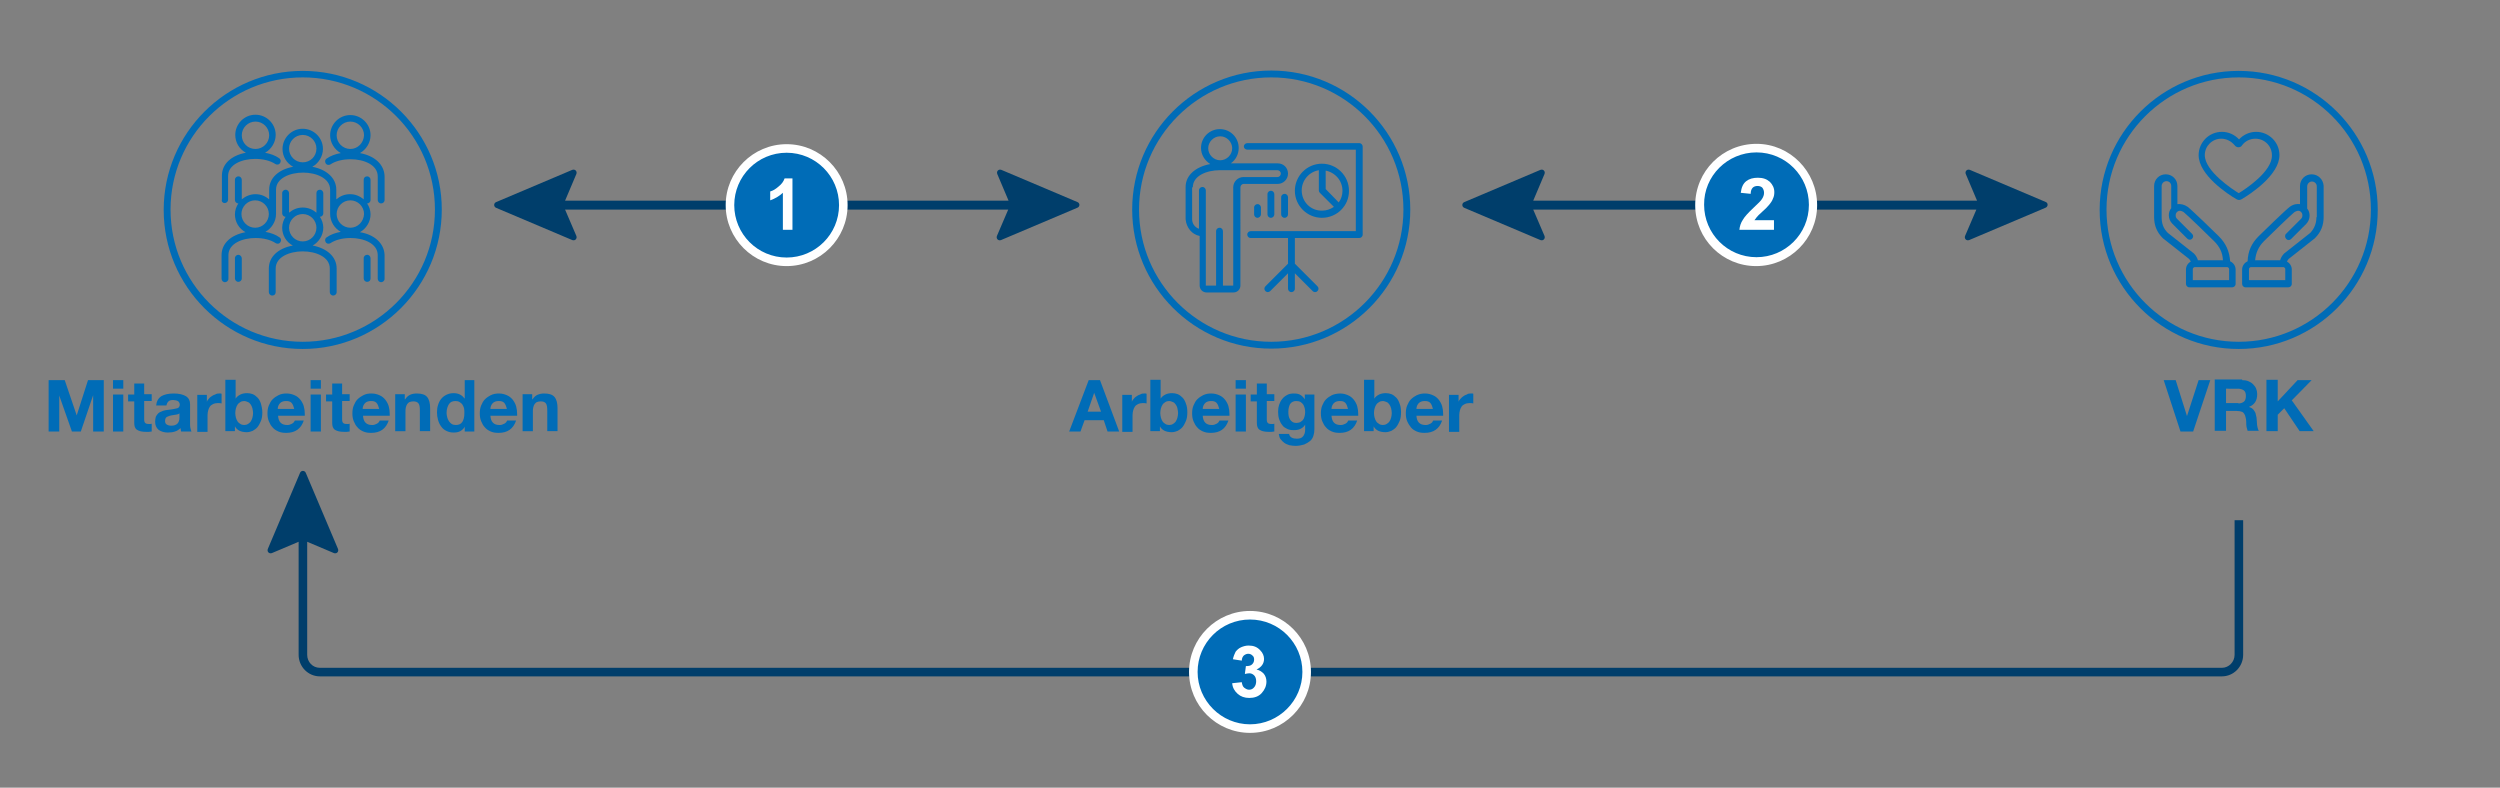 <?xml version="1.0" encoding="utf-8"?>
<!-- Generator: Adobe Illustrator 28.2.0, SVG Export Plug-In . SVG Version: 6.00 Build 0)  -->
<svg version="1.1" id="Ebene_1" xmlns="http://www.w3.org/2000/svg" xmlns:xlink="http://www.w3.org/1999/xlink" x="0px" y="0px"
	 viewBox="0 0 730 230" style="enable-background:new 0 0 730 230;" xml:space="preserve">
<rect x="0" y="0" width="730" height="230" fill="#808080" stroke="none"/>
<title>VRK – Versicherer im Raum der Kirchen</title>
<desc>Die Bedürfnisse unserer Kunden liegen uns besonders am Herzen. Darum sind uns Transparenz und Nachhaltigkeit sehr wichtig.</desc>
<style type="text/css">
	.st0{fill:none;}
	.st1{fill:#BDBDBD;}
	.st2{fill:#A5CF4C;}
	.st3{fill:#006CB7;}
	.st4{fill:#AE1680;}
	.st5{fill:#FFFFFF;}
	.st6{fill:#C368A5;}
	.st7{opacity:0.5;}
	.st8{fill:#D6E9AE;}
	.st9{fill:#86BAE5;}
	.st10{opacity:0.6;}
	.st11{opacity:0.5;fill:#FFFFFF;}
	.st12{opacity:0.4;}
	.st13{fill:#6BAAD5;}
	.st14{fill:#4A4A4A;}
	.st15{fill:#003E6B;}
	.st16{fill:none;stroke:#A5CF4C;}
	.st17{fill:#E1E1E1;}
	.st18{fill:#F6F6F6;}
	.st19{fill:#E2F0FA;}
	.st20{clip-path:url(#SVGID_00000052783395666734091960000003193834007155400890_);fill:#BDBDBD;}
	.st21{fill:#C2DA8B;}
	.st22{fill:none;stroke:#FFFFFF;stroke-width:2.086;stroke-linecap:round;}
	.st23{fill:none;stroke:#FFFFFF;stroke-width:2.086;stroke-linecap:round;stroke-linejoin:round;}
	.st24{fill:none;stroke:#FFFFFF;stroke-width:1.035;stroke-linecap:round;}
	.st25{clip-path:url(#SVGID_00000091713965825131543270000009689150868327156670_);fill:#FFFFFF;}
	.st26{fill:none;stroke:#FFFFFF;stroke-width:1.974;}
	.st27{fill:none;stroke:#FFFFFF;}
	.st28{fill:none;stroke:#FFFFFF;stroke-width:1.658;}
	.st29{fill:none;stroke:#FFFFFF;stroke-width:1.974;stroke-linecap:round;}
	.st30{clip-path:url(#SVGID_00000124157533727591894330000010872049825771541389_);}
	.st31{fill:#7D7D7D;}
	.st32{clip-path:url(#SVGID_00000042014499519689371380000011424710659037220014_);}
	.st33{clip-path:url(#SVGID_00000004515500038640639120000013988643021658677179_);fill:#BDBDBD;}
	.st34{fill:none;stroke:#FFFFFF;stroke-width:2.314;stroke-linecap:round;}
	.st35{fill:none;stroke:#FFFFFF;stroke-width:2.314;stroke-linecap:round;stroke-linejoin:round;}
	.st36{fill:none;stroke:#FFFFFF;stroke-width:1.149;stroke-linecap:round;}
	.st37{clip-path:url(#SVGID_00000038400823859424955700000000800610788382413463_);fill:#FFFFFF;}
	.st38{fill:none;stroke:#FFFFFF;stroke-width:1.246;}
	.st39{fill:none;stroke:#FFFFFF;stroke-width:1.047;}
	.st40{fill:none;stroke:#FFFFFF;stroke-width:1.246;stroke-linecap:round;}
	.st41{clip-path:url(#SVGID_00000082340441920317096180000013055587251268595112_);}
	.st42{clip-path:url(#SVGID_00000152259475319889879180000002824116579281734040_);}
	.st43{fill:none;stroke:#006CB7;stroke-width:2;stroke-linecap:round;stroke-linejoin:round;stroke-miterlimit:10;}
	.st44{fill:#E6F0F8;}
</style>
<g>
	<g>
		<g>
			<g>
				<path class="st3" d="M376.1,62.6v-5c0-0.5-0.4-1-1-1c-0.5,0-1,0.4-1,1v5c0,0.5,0.4,1,1,1C375.7,63.6,376.1,63.1,376.1,62.6z"/>
			</g>
			<g>
				<path class="st3" d="M350.3,68.9v14.5c0,1.1,0.9,2,2,2h7.9c1.1,0,2-0.9,2-2V54.7c0-0.5,0.4-1,1-1h9.9c1.6,0,3-1.3,3-3
					s-1.3-3-3-3h-13.7c1.4-1,2.3-2.6,2.3-4.5c0-3-2.4-5.5-5.5-5.5c-3,0-5.5,2.4-5.5,5.5c0,2,1.1,3.7,2.7,4.7
					c-4.3,0.8-7.2,3.3-7.2,6.7v9.4C346.4,66.5,348.1,68.5,350.3,68.9z M352.8,43.3c0-1.9,1.6-3.5,3.5-3.5s3.5,1.6,3.5,3.5
					c0,1.9-1.6,3.5-3.5,3.5S352.8,45.2,352.8,43.3z M348.3,54.7c0-3.4,4.1-5,7.9-5h16.8c0.5,0,1,0.4,1,1c0,0.5-0.4,1-1,1h-9.9
					c-1.6,0-3,1.3-3,3v28.7h-3V67.5c0-0.5-0.4-1-1-1c-0.5,0-1,0.4-1,1v15.9h-3V55.6c0-0.5-0.4-1-1-1c-0.5,0-1,0.4-1,1v11.2
					c-1.2-0.4-2-1.5-2-2.8V54.7z"/>
			</g>
			<g>
				<path class="st3" d="M368.2,62.6v-2c0-0.5-0.4-1-1-1c-0.5,0-1,0.4-1,1v2c0,0.5,0.4,1,1,1C367.7,63.6,368.2,63.1,368.2,62.6z"/>
			</g>
			<g>
				<path class="st3" d="M391.6,61.3C391.6,61.3,391.6,61.3,391.6,61.3C391.6,61.2,391.6,61.2,391.6,61.3c1.5-1.5,2.3-3.4,2.3-5.6
					c0-4.4-3.6-7.9-7.9-7.9c-4.4,0-7.9,3.6-7.9,7.9c0,4.4,3.6,7.9,7.9,7.9C388.2,63.6,390.2,62.7,391.6,61.3z M387,49.8
					c2.8,0.5,5,2.9,5,5.9c0,1.3-0.4,2.5-1.1,3.4l-3.8-3.9V49.8z M380.1,55.6c0-2.9,2.1-5.4,5-5.9v5.9c0,0.3,0.1,0.5,0.3,0.7l4.1,4.1
					c-1,0.7-2.2,1.1-3.4,1.1C382.7,61.6,380.1,58.9,380.1,55.6z"/>
			</g>
			<g>
				<path class="st3" d="M372.1,62.6v-5.9c0-0.5-0.4-1-1-1c-0.5,0-1,0.4-1,1v5.9c0,0.5,0.4,1,1,1C371.7,63.6,372.1,63.1,372.1,62.6z
					"/>
			</g>
			<g>
				<path class="st3" d="M364.2,43.7h31.7v23.8h-30.7c-0.5,0-1,0.4-1,1c0,0.5,0.4,1,1,1h10.9V77l-6.6,6.6c-0.4,0.4-0.4,1,0,1.4
					c0.4,0.4,1,0.4,1.4,0l5.2-5.2v4.5c0,0.5,0.4,1,1,1c0.5,0,1-0.4,1-1v-4.5l5.2,5.2c0.2,0.2,0.4,0.3,0.7,0.3c0.3,0,0.5-0.1,0.7-0.3
					c0.4-0.4,0.4-1,0-1.4l-6.6-6.6v-7.5h18.8c0.5,0,1-0.4,1-1V42.8c0-0.5-0.4-1-1-1h-32.7c-0.5,0-1,0.4-1,1
					C363.2,43.3,363.7,43.7,364.2,43.7z"/>
			</g>
			<g>
				<path class="st3" d="M371.2,101.8c22.4,0,40.6-18.2,40.6-40.6s-18.2-40.6-40.6-40.6s-40.6,18.2-40.6,40.6
					S348.8,101.8,371.2,101.8z M371.2,22.6c21.3,0,38.6,17.3,38.6,38.6s-17.3,38.6-38.6,38.6s-38.6-17.3-38.6-38.6
					S349.9,22.6,371.2,22.6z"/>
			</g>
		</g>
		<g>
			<path class="st3" d="M321.2,111l5.6,15h-3.4l-1.1-3.3h-5.6l-1.2,3.3h-3.3l5.7-15H321.2z M319.5,114.7l-1.9,5.5h3.9L319.5,114.7
				L319.5,114.7z"/>
			<path class="st3" d="M334.1,114.9c0.2,0,0.3,0,0.4,0c0.1,0,0.2,0,0.3,0.1v2.8c-0.3-0.1-0.7-0.1-1.1-0.1c-0.5,0-1,0.1-1.4,0.3
				c-0.4,0.2-0.7,0.4-0.9,0.7c-0.2,0.3-0.4,0.7-0.5,1.1c-0.1,0.4-0.2,0.9-0.2,1.4v4.9h-3v-10.8h2.8v2h0c0.1-0.3,0.3-0.6,0.6-0.9
				c0.2-0.3,0.5-0.5,0.8-0.7c0.3-0.2,0.6-0.4,1-0.5C333.4,114.9,333.7,114.9,334.1,114.9z"/>
			<path class="st3" d="M338.9,111v5.4h0c0.3-0.5,0.8-0.9,1.4-1.2c0.6-0.3,1.3-0.4,2-0.4c0.5,0,1.1,0.1,1.6,0.3c0.5,0.2,1,0.6,1.4,1
				s0.8,1.1,1,1.8c0.3,0.7,0.4,1.6,0.4,2.5c0,0.9-0.1,1.8-0.4,2.5c-0.3,0.7-0.6,1.3-1,1.8c-0.4,0.5-0.9,0.8-1.4,1.1
				c-0.5,0.2-1.1,0.4-1.7,0.4c-1.8,0-2.9-0.6-3.5-1.7h0v1.4h-2.8v-15H338.9z M338.8,120.6c0,0.5,0.1,1,0.2,1.4s0.3,0.8,0.5,1.1
				c0.2,0.3,0.5,0.5,0.8,0.7s0.7,0.3,1.1,0.3c0.4,0,0.8-0.1,1.1-0.3c0.3-0.2,0.6-0.4,0.8-0.7c0.2-0.3,0.4-0.7,0.5-1.1
				c0.1-0.4,0.2-0.9,0.2-1.4c0-0.5-0.1-0.9-0.2-1.4s-0.3-0.8-0.5-1.1c-0.2-0.3-0.5-0.6-0.8-0.7s-0.7-0.3-1.1-0.3
				c-0.4,0-0.8,0.1-1.1,0.3c-0.3,0.2-0.6,0.4-0.8,0.7c-0.2,0.3-0.4,0.7-0.5,1.1S338.8,120.1,338.8,120.6z"/>
			<path class="st3" d="M353.7,114.9c0.9,0,1.6,0.2,2.3,0.5c0.7,0.3,1.2,0.7,1.7,1.3c0.4,0.5,0.8,1.2,1,1.9c0.2,0.7,0.3,1.5,0.3,2.3
				v0.1c0,0.1,0,0.2,0,0.4h-7.8c0.1,1.8,1,2.7,2.6,2.7c0.3,0,0.6,0,0.8-0.1c0.3-0.1,0.5-0.2,0.7-0.3c0.2-0.1,0.4-0.3,0.5-0.4
				c0.1-0.2,0.2-0.3,0.3-0.5h2.6c-0.8,2.4-2.5,3.6-5.1,3.6c-0.9,0-1.6-0.1-2.3-0.4c-0.7-0.3-1.3-0.7-1.7-1.2
				c-0.5-0.5-0.8-1.1-1.1-1.8c-0.3-0.7-0.4-1.5-0.4-2.3c0-0.8,0.1-1.6,0.4-2.3c0.3-0.7,0.6-1.3,1.1-1.8c0.5-0.5,1.1-0.9,1.7-1.2
				C352.1,115,352.9,114.9,353.7,114.9z M356,119.4c-0.2-0.8-0.4-1.4-0.8-1.8c-0.4-0.4-0.9-0.5-1.6-0.5c-0.7,0-1.3,0.2-1.7,0.6
				s-0.7,1-0.7,1.7H356z"/>
			<path class="st3" d="M363.8,111v2.5h-3V111H363.8z M363.8,115.2V126h-3v-10.8H363.8z"/>
			<path class="st3" d="M369.9,111.9v3.2h2.2v2h-2.2v5.4c0,0.5,0.1,0.8,0.3,1c0.2,0.2,0.5,0.3,1,0.3c0.2,0,0.3,0,0.5,0
				s0.3,0,0.4-0.1v2.3c-0.3,0-0.5,0.1-0.8,0.1c-0.3,0-0.6,0-0.9,0c-1.1,0-2-0.2-2.6-0.6c-0.6-0.4-0.8-1.1-0.8-2v-6.3h-1.8v-2h1.8
				v-3.2H369.9z"/>
			<path class="st3" d="M377.8,114.9c0.8,0,1.4,0.1,1.9,0.4c0.5,0.3,0.9,0.7,1.3,1.3h0v-1.4h2.8v10.2c0,0.7-0.1,1.3-0.3,1.9
				c-0.2,0.6-0.5,1.1-1,1.5c-0.5,0.4-1,0.7-1.7,1c-0.7,0.2-1.6,0.4-2.5,0.4c-0.6,0-1.2-0.1-1.8-0.2c-0.6-0.2-1.1-0.4-1.5-0.7
				c-0.4-0.3-0.8-0.7-1.1-1.1c-0.3-0.4-0.4-0.9-0.5-1.5h3c0.1,0.5,0.4,0.9,0.8,1.1s0.9,0.3,1.5,0.3c0.8,0,1.4-0.2,1.8-0.7
				c0.4-0.5,0.6-1.1,0.6-1.9V124h0c-0.3,0.5-0.7,0.9-1.3,1.2c-0.6,0.3-1.2,0.4-2,0.4c-0.8,0-1.5-0.1-2-0.4c-0.6-0.3-1.1-0.6-1.4-1.1
				c-0.4-0.5-0.7-1.1-0.9-1.7s-0.3-1.4-0.3-2.2c0-0.7,0.1-1.4,0.3-2c0.2-0.6,0.5-1.2,0.9-1.7c0.4-0.5,0.9-0.9,1.5-1.2
				C376.4,115,377.1,114.9,377.8,114.9z M376.2,120.2c0,0.4,0,0.9,0.1,1.3c0.1,0.4,0.2,0.7,0.4,1c0.2,0.3,0.4,0.5,0.7,0.7
				c0.3,0.2,0.7,0.3,1.1,0.3c0.4,0,0.8-0.1,1.1-0.2c0.3-0.2,0.6-0.4,0.8-0.6s0.4-0.6,0.5-1s0.2-0.8,0.2-1.2c0-0.4,0-0.8-0.1-1.2
				c-0.1-0.4-0.2-0.7-0.4-1.1c-0.2-0.3-0.5-0.6-0.8-0.8c-0.3-0.2-0.8-0.3-1.3-0.3c-0.8,0-1.4,0.3-1.8,0.9
				C376.4,118.6,376.2,119.3,376.2,120.2z"/>
			<path class="st3" d="M391.3,114.9c0.9,0,1.6,0.2,2.3,0.5s1.2,0.7,1.7,1.3c0.4,0.5,0.8,1.2,1,1.9c0.2,0.7,0.3,1.5,0.3,2.3v0.1
				c0,0.1,0,0.2,0,0.4h-7.8c0.1,1.8,1,2.7,2.6,2.7c0.3,0,0.6,0,0.8-0.1c0.3-0.1,0.5-0.2,0.7-0.3c0.2-0.1,0.4-0.3,0.5-0.4
				c0.1-0.2,0.2-0.3,0.3-0.5h2.6c-0.8,2.4-2.5,3.6-5.1,3.6c-0.9,0-1.6-0.1-2.3-0.4c-0.7-0.3-1.3-0.7-1.7-1.2
				c-0.5-0.5-0.8-1.1-1.1-1.8c-0.3-0.7-0.4-1.5-0.4-2.3c0-0.8,0.1-1.6,0.4-2.3s0.6-1.3,1.1-1.8s1.1-0.9,1.7-1.2
				S390.5,114.9,391.3,114.9z M393.6,119.4c-0.2-0.8-0.4-1.4-0.8-1.8c-0.4-0.4-0.9-0.5-1.6-0.5c-0.7,0-1.3,0.2-1.7,0.6
				s-0.7,1-0.7,1.7H393.6z"/>
			<path class="st3" d="M401.3,111v5.4h0c0.3-0.5,0.8-0.9,1.4-1.2c0.6-0.3,1.3-0.4,2-0.4c0.5,0,1.1,0.1,1.6,0.3c0.5,0.2,1,0.6,1.4,1
				s0.8,1.1,1,1.8c0.3,0.7,0.4,1.6,0.4,2.5c0,0.9-0.1,1.8-0.4,2.5s-0.6,1.3-1,1.8s-0.9,0.8-1.4,1.1c-0.5,0.2-1.1,0.4-1.7,0.4
				c-1.8,0-2.9-0.6-3.5-1.7h0v1.4h-2.8v-15H401.3z M401.2,120.6c0,0.5,0.1,1,0.2,1.4c0.1,0.4,0.3,0.8,0.5,1.1
				c0.2,0.3,0.5,0.5,0.8,0.7s0.7,0.3,1.1,0.3c0.4,0,0.8-0.1,1.1-0.3c0.3-0.2,0.6-0.4,0.8-0.7c0.2-0.3,0.4-0.7,0.5-1.1
				c0.1-0.4,0.2-0.9,0.2-1.4c0-0.5-0.1-0.9-0.2-1.4c-0.1-0.4-0.3-0.8-0.5-1.1c-0.2-0.3-0.5-0.6-0.8-0.7s-0.7-0.3-1.1-0.3
				c-0.4,0-0.8,0.1-1.1,0.3c-0.3,0.2-0.6,0.4-0.8,0.7c-0.2,0.3-0.4,0.7-0.5,1.1C401.3,119.6,401.2,120.1,401.2,120.6z"/>
			<path class="st3" d="M416.1,114.9c0.9,0,1.6,0.2,2.3,0.5s1.2,0.7,1.7,1.3c0.4,0.5,0.8,1.2,1,1.9c0.2,0.7,0.3,1.5,0.3,2.3v0.1
				c0,0.1,0,0.2,0,0.4h-7.8c0.1,1.8,1,2.7,2.6,2.7c0.3,0,0.6,0,0.8-0.1c0.3-0.1,0.5-0.2,0.7-0.3c0.2-0.1,0.4-0.3,0.5-0.4
				c0.1-0.2,0.2-0.3,0.3-0.5h2.6c-0.8,2.4-2.5,3.6-5.1,3.6c-0.9,0-1.6-0.1-2.3-0.4c-0.7-0.3-1.3-0.7-1.7-1.2s-0.8-1.1-1.1-1.8
				s-0.4-1.5-0.4-2.3c0-0.8,0.1-1.6,0.4-2.3s0.6-1.3,1.1-1.8c0.5-0.5,1.1-0.9,1.7-1.2C414.6,115,415.3,114.9,416.1,114.9z
				 M418.4,119.4c-0.2-0.8-0.4-1.4-0.8-1.8c-0.4-0.4-0.9-0.5-1.6-0.5c-0.7,0-1.3,0.2-1.7,0.6s-0.7,1-0.7,1.7H418.4z"/>
			<path class="st3" d="M429.5,114.9c0.2,0,0.3,0,0.4,0c0.1,0,0.2,0,0.3,0.1v2.8c-0.3-0.1-0.7-0.1-1.1-0.1c-0.5,0-1,0.1-1.4,0.3
				c-0.4,0.2-0.7,0.4-0.9,0.7s-0.4,0.7-0.5,1.1c-0.1,0.4-0.2,0.9-0.2,1.4v4.9h-3v-10.8h2.8v2h0c0.1-0.3,0.3-0.6,0.6-0.9
				s0.5-0.5,0.8-0.7c0.3-0.2,0.6-0.4,1-0.5C428.7,114.9,429.1,114.9,429.5,114.9z"/>
		</g>
	</g>
	<g>
		<g>
			<g>
				<g>
					<path class="st3" d="M653.7,20.7c-22.4,0-40.6,18.2-40.6,40.6s18.2,40.6,40.6,40.6c22.4,0,40.6-18.2,40.6-40.6
						S676.1,20.7,653.7,20.7z M653.7,99.8c-21.3,0-38.6-17.3-38.6-38.6s17.3-38.6,38.6-38.6s38.6,17.3,38.6,38.6
						S675,99.8,653.7,99.8z"/>
				</g>
				<g>
					<g>
						<path class="st3" d="M651.2,76.3c-0.2-2.9-1.2-5.2-3.3-7.3c-1.2-1.2-7.9-7.7-9.1-8.6c-1-0.7-2.1-0.9-3-0.8v-5.3
							c0-1.9-1.5-3.4-3.4-3.4c-1.9,0-3.4,1.5-3.4,3.4v9.1c0,2.4,0.8,4.4,2.5,6.1c0,0,0.1,0.1,0.1,0.1l7.6,6c0.2,0.2,0.4,0.5,0.5,0.8
							c-0.8,0.4-1.4,1.3-1.4,2.3v4.2c0,0.5,0.4,1,1,1h12.5c0.5,0,1-0.4,1-1v-4.2C652.8,77.6,652.1,76.7,651.2,76.3z M633,68
							c-1.3-1.3-1.8-2.7-1.8-4.6v-9.1c0-0.7,0.6-1.4,1.4-1.4s1.4,0.6,1.4,1.4v6.5c-0.5,0.6-0.7,1.3-0.7,2.1c0,0.9,0.4,1.8,1,2.4
							l4.4,4.4c0.2,0.2,0.5,0.3,0.7,0.3c0.3,0,0.5-0.1,0.7-0.3c0.4-0.4,0.4-1,0-1.4l-4.4-4.4c-0.3-0.3-0.4-0.6-0.4-1
							c0-0.4,0.1-0.7,0.4-1c0.8-0.8,1.9,0,2,0.1c0.9,0.7,7.1,6.7,8.8,8.4c1.6,1.6,2.5,3.3,2.6,5.6h-7.3c-0.2-0.7-0.6-1.4-1.1-1.9
							c0,0-0.1-0.1-0.1-0.1L633,68z M650.8,81.8h-10.5v-3.2c0-0.3,0.2-0.5,0.5-0.6c0,0,0.1,0,0.1,0h9.4c0,0,0.1,0,0.1,0
							c0.3,0.1,0.5,0.3,0.5,0.6V81.8z"/>
					</g>
					<g>
						<path class="st3" d="M675,50.9c-1.9,0-3.4,1.5-3.4,3.4v5.3c-0.9-0.1-1.9,0-3,0.8c-1.2,0.9-7.9,7.4-9.1,8.6
							c-2.1,2.1-3.1,4.4-3.2,7.3c-0.9,0.4-1.6,1.3-1.6,2.4v4.2c0,0.5,0.4,1,1,1h12.5c0.5,0,1-0.4,1-1v-4.2c0-1-0.6-1.9-1.4-2.3
							c0.1-0.3,0.3-0.6,0.5-0.8l7.6-6c0,0,0.1,0,0.1-0.1c1.7-1.7,2.5-3.7,2.5-6.1v-9.1C678.4,52.4,676.9,50.9,675,50.9z M667.2,81.8
							h-10.5v-3.2c0-0.3,0.2-0.5,0.5-0.6c0,0,0.1,0,0.1,0h9.4c0,0,0.1,0,0.1,0c0.3,0.1,0.5,0.3,0.5,0.6V81.8z M676.4,63.4
							c0,1.8-0.6,3.3-1.8,4.6l-7.6,6c0,0-0.1,0-0.1,0.1c-0.5,0.5-0.9,1.2-1.1,1.9h-7.3c0.2-2.2,1-4,2.6-5.6c1.7-1.7,7.9-7.7,8.8-8.4
							c0.1-0.1,1.3-0.9,2-0.1c0.3,0.3,0.4,0.6,0.4,1c0,0.4-0.1,0.7-0.4,1l-4.4,4.4c-0.4,0.4-0.3,1.1,0.1,1.5c0.4,0.4,1,0.4,1.4,0
							l4.4-4.4c0.6-0.6,1-1.5,1-2.4c0-0.8-0.2-1.5-0.7-2.1v-6.5c0-0.7,0.6-1.4,1.4-1.4c0.7,0,1.4,0.6,1.4,1.4V63.4z"/>
					</g>
					<g>
						<path class="st3" d="M665.6,45.3c0-3.8-3.1-6.8-6.8-6.8c-1.9,0-3.7,0.8-5,2.2c-1.3-1.4-3.1-2.2-5-2.2c-3.8,0-6.8,3.1-6.8,6.8
							c0,5.8,8.5,11.4,11.1,12.9c0.2,0.1,0.5,0.2,0.7,0.2c0.3,0,0.5-0.1,0.7-0.2C657.1,56.7,665.6,51.1,665.6,45.3z M653.7,56.4
							c-1.8-1.1-9.9-6.4-9.9-11.1c0-2.7,2.2-4.8,4.8-4.8c1.5,0,2.9,0.7,3.9,1.9c0.3,0.4,0.7,0.6,1.1,0.6c0.5,0,0.9-0.2,1.1-0.6
							c0.9-1.2,2.3-1.9,3.9-1.9c2.7,0,4.8,2.2,4.8,4.8C663.6,50,655.6,55.3,653.7,56.4z"/>
					</g>
				</g>
			</g>
			<g>
				<path class="st3" d="M635.3,111l3.3,10.5h0L642,111h3.4l-5,15h-3.7l-4.9-15H635.3z"/>
				<path class="st3" d="M654.7,111c0.7,0,1.3,0.1,1.8,0.3c0.5,0.2,1,0.5,1.4,0.9c0.4,0.4,0.7,0.8,0.9,1.3c0.2,0.5,0.3,1,0.3,1.6
					c0,1.9-0.8,3.1-2.4,3.7v0c0.5,0.2,0.9,0.4,1.2,0.7c0.3,0.3,0.5,0.7,0.7,1.1c0.1,0.4,0.2,0.8,0.3,1.3c0,0.4,0.1,0.8,0.1,1.2
					c0,0.7,0.1,1.3,0.2,1.7s0.2,0.8,0.4,1h-3.3c-0.1-0.3-0.2-0.7-0.3-1.1s-0.1-0.9-0.1-1.5c0-0.5-0.1-1-0.2-1.4
					c-0.1-0.4-0.2-0.7-0.4-1c-0.2-0.3-0.4-0.5-0.8-0.6c-0.3-0.1-0.7-0.2-1.3-0.2H650v5.8h-3.3v-15H654.7z M653.6,117.8
					c0.7,0,1.2-0.2,1.6-0.5c0.4-0.3,0.6-0.9,0.6-1.7c0-0.8-0.2-1.3-0.6-1.6c-0.4-0.3-1-0.5-1.7-0.5H650v4.2H653.6z"/>
				<path class="st3" d="M665.1,111v6.2l5.8-6.2h4.1l-5.8,5.9l6.4,9h-4.1l-4.5-6.7l-1.9,1.9v4.8h-3.3v-15H665.1z"/>
			</g>
		</g>
		<g>
			<g>
				<g>
					<path class="st3" d="M88.4,20.7c-22.4,0-40.6,18.2-40.6,40.6c0,22.4,18.2,40.6,40.6,40.6S129,83.6,129,61.2
						C129,38.9,110.8,20.7,88.4,20.7z M88.4,99.8c-21.3,0-38.6-17.3-38.6-38.6c0-21.3,17.3-38.6,38.6-38.6
						c21.3,0,38.6,17.3,38.6,38.6C127,82.5,109.7,99.8,88.4,99.8z"/>
				</g>
				<g>
					<path class="st3" d="M107.2,74.4c-0.5,0-1,0.4-1,1v5.9c0,0.5,0.4,1,1,1s1-0.4,1-1v-5.9C108.2,74.9,107.8,74.4,107.2,74.4z"/>
				</g>
				<g>
					<path class="st3" d="M69.6,74.4c-0.5,0-1,0.4-1,1v5.9c0,0.5,0.4,1,1,1c0.5,0,1-0.4,1-1v-5.9C70.6,74.9,70.1,74.4,69.6,74.4z"/>
				</g>
				<g>
					<path class="st3" d="M91.3,71.7c1.8-1,3.1-3,3.1-5.2c0-1.2-0.4-2.3-1-3.2c0.5,0,1-0.4,1-1v-5.9c0-0.5-0.4-1-1-1s-1,0.4-1,1v5.7
						c-1.1-0.9-2.4-1.5-4-1.5s-2.9,0.6-4,1.5v-5.7c0-0.5-0.4-1-1-1c-0.5,0-1,0.4-1,1v5.9c0,0.5,0.4,1,1,1c-0.6,0.9-1,2-1,3.2
						c0,2.2,1.2,4.2,3.1,5.2c-4.3,0.8-7,3.3-7,6.7v6.9c0,0.5,0.4,1,1,1s1-0.4,1-1v-6.9c0-3.4,4.1-5,7.9-5c3.8,0,7.9,1.6,7.9,5v6.9
						c0,0.5,0.4,1,1,1c0.5,0,1-0.4,1-1v-6.9C98.3,75,95.5,72.5,91.3,71.7z M88.4,70.5c-2.2,0-4-1.8-4-4c0-2.2,1.8-4,4-4
						c2.2,0,4,1.8,4,4C92.4,68.7,90.6,70.5,88.4,70.5z"/>
				</g>
				<g>
					<path class="st3" d="M105.1,67.8c1.8-1,3.1-3,3.1-5.2c0-1.2-0.4-2.3-1-3.2c0.5,0,1-0.4,1-1v-5.9c0-0.5-0.4-1-1-1s-1,0.4-1,1
						v5.7c-1.1-0.9-2.4-1.5-4-1.5s-2.9,0.6-4,1.5v-2.8c0-3.4-2.8-5.9-7-6.7c1.8-1,3.1-3,3.1-5.2c0-3.3-2.7-5.9-5.9-5.9
						c-3.3,0-5.9,2.7-5.9,5.9c0,2.2,1.2,4.2,3.1,5.2c-4.3,0.8-7,3.3-7,6.7v2.8c-1.1-0.9-2.4-1.5-4-1.5c-1.5,0-2.9,0.6-4,1.5v-5.7
						c0-0.5-0.4-1-1-1c-0.5,0-1,0.4-1,1v5.9c0,0.5,0.4,1,1,1c-0.6,0.9-1,2-1,3.2c0,2.2,1.2,4.2,3.1,5.2c-4.3,0.8-7,3.3-7,6.7v6.9
						c0,0.5,0.4,1,1,1c0.5,0,1-0.4,1-1v-6.9c0-3.4,4.1-5,7.9-5c2.3,0,4.4,0.5,5.9,1.5c0.5,0.3,1.1,0.2,1.4-0.3
						c0.3-0.5,0.2-1.1-0.3-1.4c-1.1-0.8-2.5-1.3-4.1-1.6c1.8-1,3.1-3,3.1-5.2c0-0.1,0-0.1,0-0.2c0,0,0,0,0,0v-6.9c0-3.4,4.1-5,7.9-5
						c3.8,0,7.9,1.6,7.9,5v6.9c0,0,0,0,0,0c0,0.1,0,0.1,0,0.2c0,2.2,1.3,4.2,3.1,5.2c-1.6,0.3-3,0.8-4.1,1.6
						c-0.5,0.3-0.6,0.9-0.3,1.4c0.3,0.5,0.9,0.6,1.4,0.3c1.5-1,3.6-1.5,5.9-1.5c3.8,0,7.9,1.6,7.9,5v6.9c0,0.5,0.4,1,1,1
						c0.5,0,1-0.4,1-1v-6.9C112.2,71.1,109.4,68.5,105.1,67.8z M74.5,66.5c-2.2,0-4-1.8-4-4c0-2.2,1.8-4,4-4c2.2,0,4,1.8,4,4
						C78.5,64.7,76.7,66.5,74.5,66.5z M88.4,47.4c-2.2,0-4-1.8-4-4c0-2.2,1.8-4,4-4c2.2,0,4,1.8,4,4C92.4,45.7,90.6,47.4,88.4,47.4z
						 M102.3,66.5c-2.2,0-4-1.8-4-4c0-2.2,1.8-4,4-4c2.2,0,4,1.8,4,4C106.2,64.7,104.5,66.5,102.3,66.5z"/>
				</g>
				<g>
					<path class="st3" d="M65.6,59.3c0.5,0,1-0.4,1-1v-6.9c0-3.4,4.1-5,7.9-5c2.3,0,4.4,0.5,5.9,1.5c0.5,0.3,1.1,0.2,1.4-0.3
						c0.3-0.5,0.2-1.1-0.3-1.4c-1.1-0.8-2.5-1.3-4.1-1.6c1.8-1,3.1-3,3.1-5.2c0-3.3-2.7-5.9-5.9-5.9c-3.3,0-5.9,2.7-5.9,5.9
						c0,2.2,1.2,4.2,3.1,5.2c-4.3,0.8-7,3.3-7,6.7v6.9C64.6,58.9,65.1,59.3,65.6,59.3z M70.6,39.5c0-2.2,1.8-4,4-4c2.2,0,4,1.8,4,4
						c0,2.2-1.8,4-4,4C72.3,43.5,70.6,41.7,70.6,39.5z"/>
				</g>
				<g>
					<path class="st3" d="M105.1,44.7c1.8-1,3.1-3,3.1-5.2c0-3.3-2.7-5.9-5.9-5.9c-3.3,0-5.9,2.7-5.9,5.9c0,2.2,1.3,4.2,3.1,5.2
						c-1.6,0.3-3,0.8-4.1,1.6c-0.5,0.3-0.6,0.9-0.3,1.4c0.3,0.5,0.9,0.6,1.4,0.3c1.5-1,3.6-1.5,5.9-1.5c3.8,0,7.9,1.6,7.9,5v6.9
						c0,0.5,0.4,1,1,1c0.5,0,1-0.4,1-1v-6.9C112.2,48,109.4,45.5,105.1,44.7z M102.3,43.5c-2.2,0-4-1.8-4-4c0-2.2,1.8-4,4-4
						c2.2,0,4,1.8,4,4C106.2,41.7,104.5,43.5,102.3,43.5z"/>
				</g>
			</g>
			<g>
				<path class="st3" d="M18.9,111l3.5,10.3h0l3.3-10.3h4.6v15h-3.1v-10.6h0L23.6,126H21l-3.7-10.5h0V126h-3.1v-15H18.9z"/>
				<path class="st3" d="M36,111v2.5h-3V111H36z M36,115.2V126h-3v-10.8H36z"/>
				<path class="st3" d="M42.1,111.9v3.2h2.2v2h-2.2v5.4c0,0.5,0.1,0.8,0.3,1c0.2,0.2,0.5,0.3,1,0.3c0.2,0,0.3,0,0.5,0
					c0.2,0,0.3,0,0.4-0.1v2.3c-0.3,0-0.5,0.1-0.8,0.1c-0.3,0-0.6,0-0.9,0c-1.1,0-2-0.2-2.6-0.6c-0.6-0.4-0.8-1.1-0.8-2v-6.3h-1.8v-2
					h1.8v-3.2H42.1z"/>
				<path class="st3" d="M50.7,114.9c1.6,0,2.8,0.3,3.6,0.8c0.8,0.5,1.2,1.3,1.2,2.3v5.7c0,0.4,0,0.9,0.1,1.3c0.1,0.4,0.2,0.8,0.3,1
					h-3c-0.1-0.2-0.1-0.3-0.1-0.5c0-0.2-0.1-0.4-0.1-0.5c-0.4,0.4-0.9,0.8-1.6,1c-0.6,0.2-1.3,0.3-2.1,0.3c-1.1,0-2-0.3-2.7-0.8
					c-0.7-0.6-1-1.4-1-2.4c0-0.5,0.1-1,0.2-1.4c0.2-0.4,0.4-0.7,0.7-1c0.3-0.3,0.8-0.5,1.3-0.7c0.5-0.2,1.3-0.3,2.2-0.4
					c0.5-0.1,0.9-0.1,1.2-0.2c0.3-0.1,0.6-0.1,0.9-0.2s0.4-0.2,0.5-0.4c0.1-0.2,0.2-0.3,0.2-0.6c0-0.3-0.1-0.6-0.2-0.7
					c-0.1-0.2-0.2-0.3-0.4-0.4c-0.2-0.1-0.4-0.2-0.6-0.2c-0.2,0-0.5-0.1-0.7-0.1c-0.6,0-1.1,0.1-1.4,0.4s-0.5,0.7-0.6,1.2h-3
					c0.1-1.2,0.6-2.1,1.5-2.7C47.9,115.2,49.2,114.9,50.7,114.9z M48.2,122.9c0,0.4,0.1,0.8,0.4,1c0.3,0.2,0.7,0.4,1.4,0.4
					c0.8,0,1.4-0.2,1.8-0.6s0.6-1,0.6-1.8v-1.2c-0.1,0.1-0.3,0.2-0.6,0.3s-0.7,0.1-1.2,0.2c-0.8,0.1-1.4,0.3-1.8,0.5
					C48.4,121.9,48.2,122.3,48.2,122.9z"/>
				<path class="st3" d="M64,114.9c0.2,0,0.3,0,0.4,0c0.1,0,0.2,0,0.3,0.1v2.8c-0.3-0.1-0.7-0.1-1.1-0.1c-0.5,0-1,0.1-1.4,0.3
					c-0.4,0.2-0.7,0.4-0.9,0.7c-0.2,0.3-0.4,0.7-0.5,1.1c-0.1,0.4-0.2,0.9-0.2,1.4v4.9h-3v-10.8h2.8v2h0c0.1-0.3,0.3-0.6,0.6-0.9
					c0.2-0.3,0.5-0.5,0.8-0.7c0.3-0.2,0.6-0.4,1-0.5C63.3,114.9,63.7,114.9,64,114.9z"/>
				<path class="st3" d="M68.8,111v5.4h0c0.3-0.5,0.8-0.9,1.4-1.2c0.6-0.3,1.3-0.4,2-0.4c0.5,0,1.1,0.1,1.6,0.3c0.5,0.2,1,0.6,1.4,1
					s0.8,1.1,1,1.8s0.4,1.6,0.4,2.5c0,0.9-0.1,1.8-0.4,2.5c-0.3,0.7-0.6,1.3-1,1.8c-0.4,0.5-0.9,0.8-1.4,1.1
					c-0.5,0.2-1.1,0.4-1.7,0.4c-1.8,0-2.9-0.6-3.5-1.7h0v1.4h-2.8v-15H68.8z M68.7,120.6c0,0.5,0.1,1,0.2,1.4
					c0.1,0.4,0.3,0.8,0.5,1.1c0.2,0.3,0.5,0.5,0.8,0.7c0.3,0.2,0.7,0.3,1.1,0.3c0.4,0,0.8-0.1,1.1-0.3c0.3-0.2,0.6-0.4,0.8-0.7
					c0.2-0.3,0.4-0.7,0.5-1.1c0.1-0.4,0.2-0.9,0.2-1.4c0-0.5-0.1-0.9-0.2-1.4c-0.1-0.4-0.3-0.8-0.5-1.1c-0.2-0.3-0.5-0.6-0.8-0.7
					s-0.7-0.3-1.1-0.3c-0.4,0-0.8,0.1-1.1,0.3c-0.3,0.2-0.6,0.4-0.8,0.7c-0.2,0.3-0.4,0.7-0.5,1.1C68.8,119.6,68.7,120.1,68.7,120.6
					z"/>
				<path class="st3" d="M83.7,114.9c0.9,0,1.6,0.2,2.3,0.5c0.7,0.3,1.2,0.7,1.7,1.3c0.4,0.5,0.8,1.2,1,1.9c0.2,0.7,0.3,1.5,0.3,2.3
					v0.1c0,0.1,0,0.2,0,0.4h-7.8c0.1,1.8,1,2.7,2.6,2.7c0.3,0,0.6,0,0.8-0.1s0.5-0.2,0.7-0.3s0.4-0.3,0.5-0.4
					c0.1-0.2,0.2-0.3,0.3-0.5h2.6c-0.8,2.4-2.5,3.6-5.1,3.6c-0.9,0-1.6-0.1-2.3-0.4c-0.7-0.3-1.3-0.7-1.7-1.2
					c-0.5-0.5-0.8-1.1-1.1-1.8s-0.4-1.5-0.4-2.3c0-0.8,0.1-1.6,0.4-2.3c0.3-0.7,0.6-1.3,1.1-1.8c0.5-0.5,1.1-0.9,1.7-1.2
					C82.1,115,82.8,114.9,83.7,114.9z M85.9,119.4c-0.2-0.8-0.4-1.4-0.8-1.8c-0.4-0.4-0.9-0.5-1.6-0.5c-0.7,0-1.3,0.2-1.7,0.6
					c-0.4,0.4-0.7,1-0.7,1.7H85.9z"/>
				<path class="st3" d="M93.7,111v2.5h-3V111H93.7z M93.7,115.2V126h-3v-10.8H93.7z"/>
				<path class="st3" d="M99.9,111.9v3.2h2.2v2h-2.2v5.4c0,0.5,0.1,0.8,0.3,1c0.2,0.2,0.5,0.3,1,0.3c0.2,0,0.3,0,0.5,0
					c0.2,0,0.3,0,0.4-0.1v2.3c-0.3,0-0.5,0.1-0.8,0.1c-0.3,0-0.6,0-0.9,0c-1.1,0-2-0.2-2.6-0.6c-0.6-0.4-0.8-1.1-0.8-2v-6.3h-1.8v-2
					h1.8v-3.2H99.9z"/>
				<path class="st3" d="M108.5,114.9c0.9,0,1.6,0.2,2.3,0.5c0.7,0.3,1.2,0.7,1.7,1.3c0.4,0.5,0.8,1.2,1,1.9
					c0.2,0.7,0.3,1.5,0.3,2.3v0.1c0,0.1,0,0.2,0,0.4h-7.8c0.1,1.8,1,2.7,2.6,2.7c0.3,0,0.6,0,0.8-0.1s0.5-0.2,0.7-0.3
					s0.4-0.3,0.5-0.4c0.1-0.2,0.2-0.3,0.3-0.5h2.6c-0.8,2.4-2.5,3.6-5.1,3.6c-0.9,0-1.6-0.1-2.3-0.4c-0.7-0.3-1.3-0.7-1.7-1.2
					c-0.5-0.5-0.8-1.1-1.1-1.8s-0.4-1.5-0.4-2.3c0-0.8,0.1-1.6,0.4-2.3c0.3-0.7,0.6-1.3,1.1-1.8c0.5-0.5,1.1-0.9,1.7-1.2
					C106.9,115,107.6,114.9,108.5,114.9z M110.7,119.4c-0.2-0.8-0.4-1.4-0.8-1.8c-0.4-0.4-0.9-0.5-1.6-0.5c-0.7,0-1.3,0.2-1.7,0.6
					c-0.4,0.4-0.7,1-0.7,1.7H110.7z"/>
				<path class="st3" d="M121.7,114.9c1.4,0,2.4,0.3,3,1c0.6,0.7,0.9,1.8,0.9,3.3v6.7h-3v-6.1c0-0.9-0.1-1.6-0.4-2
					c-0.3-0.4-0.8-0.6-1.5-0.6c-0.5,0-0.8,0.1-1.1,0.2c-0.3,0.1-0.5,0.4-0.7,0.6c-0.2,0.3-0.3,0.6-0.4,1c-0.1,0.4-0.1,0.8-0.1,1.3
					v5.6h-3v-10.8h2.8v1.5h0.1c0.4-0.6,0.8-1,1.4-1.3C120.3,115,121,114.9,121.7,114.9z"/>
				<path class="st3" d="M138.5,111v15h-2.8v-1.4h0c-0.3,0.6-0.8,1-1.3,1.3c-0.6,0.3-1.2,0.4-2,0.4c-0.8,0-1.5-0.2-2.1-0.5
					c-0.6-0.3-1.1-0.7-1.5-1.3c-0.4-0.5-0.7-1.2-0.9-1.9c-0.2-0.7-0.3-1.4-0.3-2.2c0-0.8,0.1-1.5,0.3-2.1c0.2-0.7,0.5-1.3,0.9-1.8
					c0.4-0.5,0.9-0.9,1.5-1.2s1.3-0.5,2.1-0.5c0.7,0,1.3,0.1,1.9,0.4c0.6,0.3,1,0.7,1.4,1.2h0V111H138.5z M130.4,120.6
					c0,0.4,0.1,0.9,0.2,1.3c0.1,0.4,0.3,0.8,0.5,1.1s0.5,0.6,0.8,0.8c0.3,0.2,0.7,0.3,1.2,0.3c0.9,0,1.5-0.3,1.9-0.9
					c0.4-0.6,0.6-1.5,0.6-2.6c0-0.5,0-0.9-0.1-1.4c-0.1-0.4-0.3-0.8-0.5-1.1c-0.2-0.3-0.5-0.5-0.8-0.7c-0.3-0.2-0.7-0.3-1.2-0.3
					c-0.9,0-1.5,0.3-1.9,0.9S130.4,119.5,130.4,120.6z"/>
				<path class="st3" d="M145.7,114.9c0.9,0,1.6,0.2,2.3,0.5c0.7,0.3,1.2,0.7,1.7,1.3c0.4,0.5,0.8,1.2,1,1.9
					c0.2,0.7,0.3,1.5,0.3,2.3v0.1c0,0.1,0,0.2,0,0.4h-7.8c0.1,1.8,1,2.7,2.6,2.7c0.3,0,0.6,0,0.8-0.1s0.5-0.2,0.7-0.3
					s0.4-0.3,0.5-0.4c0.1-0.2,0.2-0.3,0.3-0.5h2.6c-0.8,2.4-2.5,3.6-5.1,3.6c-0.9,0-1.6-0.1-2.3-0.4c-0.7-0.3-1.3-0.7-1.7-1.2
					c-0.5-0.5-0.8-1.1-1.1-1.8s-0.4-1.5-0.4-2.3c0-0.8,0.1-1.6,0.4-2.3c0.3-0.7,0.6-1.3,1.1-1.8c0.5-0.5,1.1-0.9,1.7-1.2
					C144.1,115,144.9,114.9,145.7,114.9z M148,119.4c-0.2-0.8-0.4-1.4-0.8-1.8c-0.4-0.4-0.9-0.5-1.6-0.5c-0.7,0-1.3,0.2-1.7,0.6
					c-0.4,0.4-0.7,1-0.7,1.7H148z"/>
				<path class="st3" d="M158.9,114.9c1.4,0,2.4,0.3,3,1c0.6,0.7,0.9,1.8,0.9,3.3v6.7h-3v-6.1c0-0.9-0.1-1.6-0.4-2
					c-0.3-0.4-0.8-0.6-1.5-0.6c-0.5,0-0.8,0.1-1.1,0.2c-0.3,0.1-0.5,0.4-0.7,0.6c-0.2,0.3-0.3,0.6-0.4,1c-0.1,0.4-0.1,0.8-0.1,1.3
					v5.6h-3v-10.8h2.8v1.5h0.1c0.4-0.6,0.8-1,1.4-1.3C157.6,115,158.2,114.9,158.9,114.9z"/>
			</g>
		</g>
	</g>
	<path class="st15" d="M652.5,151.9v39.3c0,2.1-1.7,3.8-3.7,3.8H93.4c-2.1,0-3.7-1.7-3.7-3.8v-33l7.8,3.3c0.8,0.3,1.5-0.4,1.2-1.2
		l-9.4-22.2c-0.3-0.8-1.4-0.8-1.7,0l-9.4,22.2c-0.3,0.8,0.4,1.5,1.2,1.2l7.8-3.3v33c0,3.5,2.8,6.3,6.2,6.3h555.4
		c3.4,0,6.2-2.8,6.2-6.3v-39.3H652.5z"/>
	<path class="st15" d="M314.6,59l-22.2-9.4c-0.8-0.3-1.5,0.4-1.2,1.2l3.3,7.8H165l3.3-7.8c0.3-0.8-0.4-1.5-1.2-1.2L144.9,59
		c-0.8,0.3-0.8,1.4,0,1.7l22.2,9.4c0.8,0.3,1.5-0.4,1.2-1.2l-3.3-7.7h129.4l-3.3,7.7c-0.3,0.8,0.4,1.5,1.2,1.2l22.2-9.4
		C315.4,60.4,315.4,59.3,314.6,59z"/>
	<path class="st15" d="M597.4,59l-22.2-9.4c-0.8-0.3-1.5,0.4-1.2,1.2l3.3,7.8H447.7l3.3-7.8c0.3-0.8-0.4-1.5-1.2-1.2L427.6,59
		c-0.8,0.3-0.8,1.4,0,1.7l22.2,9.4c0.8,0.3,1.5-0.4,1.2-1.2l-3.3-7.7h129.4l-3.3,7.7c-0.3,0.8,0.4,1.5,1.2,1.2l22.2-9.4
		C598.1,60.4,598.1,59.3,597.4,59z"/>
	<g>
		<g>
			<g>
				<g>
					<path class="st3" d="M512.9,76.4c-9.1,0-16.6-7.4-16.6-16.6c0-9.1,7.4-16.6,16.6-16.6c9.1,0,16.6,7.4,16.6,16.6
						C529.4,69,522,76.4,512.9,76.4z"/>
				</g>
				<g>
					<path class="st5" d="M512.9,44.5c8.5,0,15.3,6.9,15.3,15.3c0,8.5-6.9,15.3-15.3,15.3c-8.5,0-15.3-6.9-15.3-15.3
						C497.5,51.4,504.4,44.5,512.9,44.5 M512.9,42C503,42,495,50,495,59.9s8,17.8,17.8,17.8c9.8,0,17.8-8,17.8-17.8
						S522.7,42,512.9,42L512.9,42z"/>
				</g>
			</g>
		</g>
		<g>
			<path class="st5" d="M518,64.4v2.7h-10.1c0.1-1,0.4-2,1-2.9c0.5-0.9,1.6-2.1,3.2-3.6c1.3-1.2,2.1-2,2.4-2.5
				c0.4-0.6,0.6-1.2,0.6-1.8c0-0.6-0.2-1.1-0.5-1.5c-0.3-0.3-0.8-0.5-1.4-0.5c-0.6,0-1.1,0.2-1.4,0.5c-0.4,0.4-0.6,1-0.6,1.8
				l-2.9-0.3c0.2-1.6,0.7-2.7,1.6-3.4s2-1,3.4-1c1.5,0,2.6,0.4,3.5,1.2c0.8,0.8,1.3,1.8,1.3,3c0,0.7-0.1,1.3-0.4,1.9
				c-0.2,0.6-0.6,1.2-1.2,1.9c-0.3,0.4-1,1.1-1.9,1.9c-0.9,0.8-1.5,1.4-1.7,1.7s-0.4,0.5-0.6,0.8H518z"/>
		</g>
	</g>
	<g>
		<g>
			<g>
				<circle class="st3" cx="229.7" cy="59.9" r="16.6"/>
			</g>
			<g>
				<path class="st5" d="M229.7,44.6c8.5,0,15.3,6.9,15.3,15.3c0,8.5-6.9,15.3-15.3,15.3c-8.5,0-15.3-6.9-15.3-15.3
					C214.4,51.5,221.2,44.6,229.7,44.6 M229.7,42.1c-9.8,0-17.8,8-17.8,17.8s8,17.8,17.8,17.8s17.8-8,17.8-17.8
					S239.5,42.1,229.7,42.1L229.7,42.1z"/>
			</g>
		</g>
		<g>
			<path class="st5" d="M231.5,67.1h-2.9V56.3c-1.1,1-2.3,1.7-3.7,2.2v-2.6c0.8-0.2,1.6-0.7,2.4-1.4c0.9-0.7,1.5-1.5,1.8-2.4h2.3
				V67.1z"/>
		</g>
	</g>
	<g>
		<g>
			<g>
				<path class="st3" d="M365,212.8c-9.1,0-16.6-7.4-16.6-16.6c0-9.1,7.4-16.6,16.6-16.6s16.6,7.4,16.6,16.6
					C381.6,205.4,374.1,212.8,365,212.8z"/>
			</g>
			<g>
				<path class="st5" d="M365,180.9c8.5,0,15.3,6.9,15.3,15.3s-6.9,15.3-15.3,15.3s-15.3-6.9-15.3-15.3S356.5,180.9,365,180.9
					 M365,178.4c-9.8,0-17.8,8-17.8,17.8c0,9.8,8,17.8,17.8,17.8s17.8-8,17.8-17.8C382.8,186.4,374.8,178.4,365,178.4L365,178.4z"/>
			</g>
		</g>
		<g>
			<path class="st5" d="M359.8,199.5l2.8-0.3c0.1,0.7,0.3,1.3,0.7,1.6s0.9,0.6,1.4,0.6c0.6,0,1.1-0.2,1.5-0.7
				c0.4-0.4,0.6-1.1,0.6-1.8c0-0.7-0.2-1.3-0.6-1.7c-0.4-0.4-0.9-0.6-1.4-0.6c-0.4,0-0.8,0.1-1.3,0.2l0.3-2.3c0.8,0,1.4-0.1,1.8-0.5
				s0.6-0.8,0.6-1.4c0-0.5-0.1-0.9-0.5-1.2c-0.3-0.3-0.7-0.5-1.2-0.5c-0.5,0-0.9,0.2-1.3,0.5c-0.3,0.3-0.6,0.8-0.6,1.5l-2.6-0.4
				c0.2-0.9,0.5-1.6,0.8-2.2c0.4-0.5,0.9-1,1.6-1.3c0.7-0.3,1.4-0.5,2.2-0.5c1.4,0,2.5,0.4,3.4,1.4c0.7,0.7,1.1,1.6,1.1,2.5
				c0,1.3-0.7,2.4-2.2,3.1c0.9,0.2,1.5,0.6,2.1,1.2c0.5,0.6,0.8,1.4,0.8,2.3c0,1.3-0.5,2.4-1.4,3.4s-2.2,1.4-3.6,1.4
				c-1.4,0-2.5-0.4-3.4-1.2C360.5,201.8,359.9,200.8,359.8,199.5z"/>
		</g>
	</g>
	<rect x="0" class="st0" width="730" height="230"/>
</g>
</svg>
